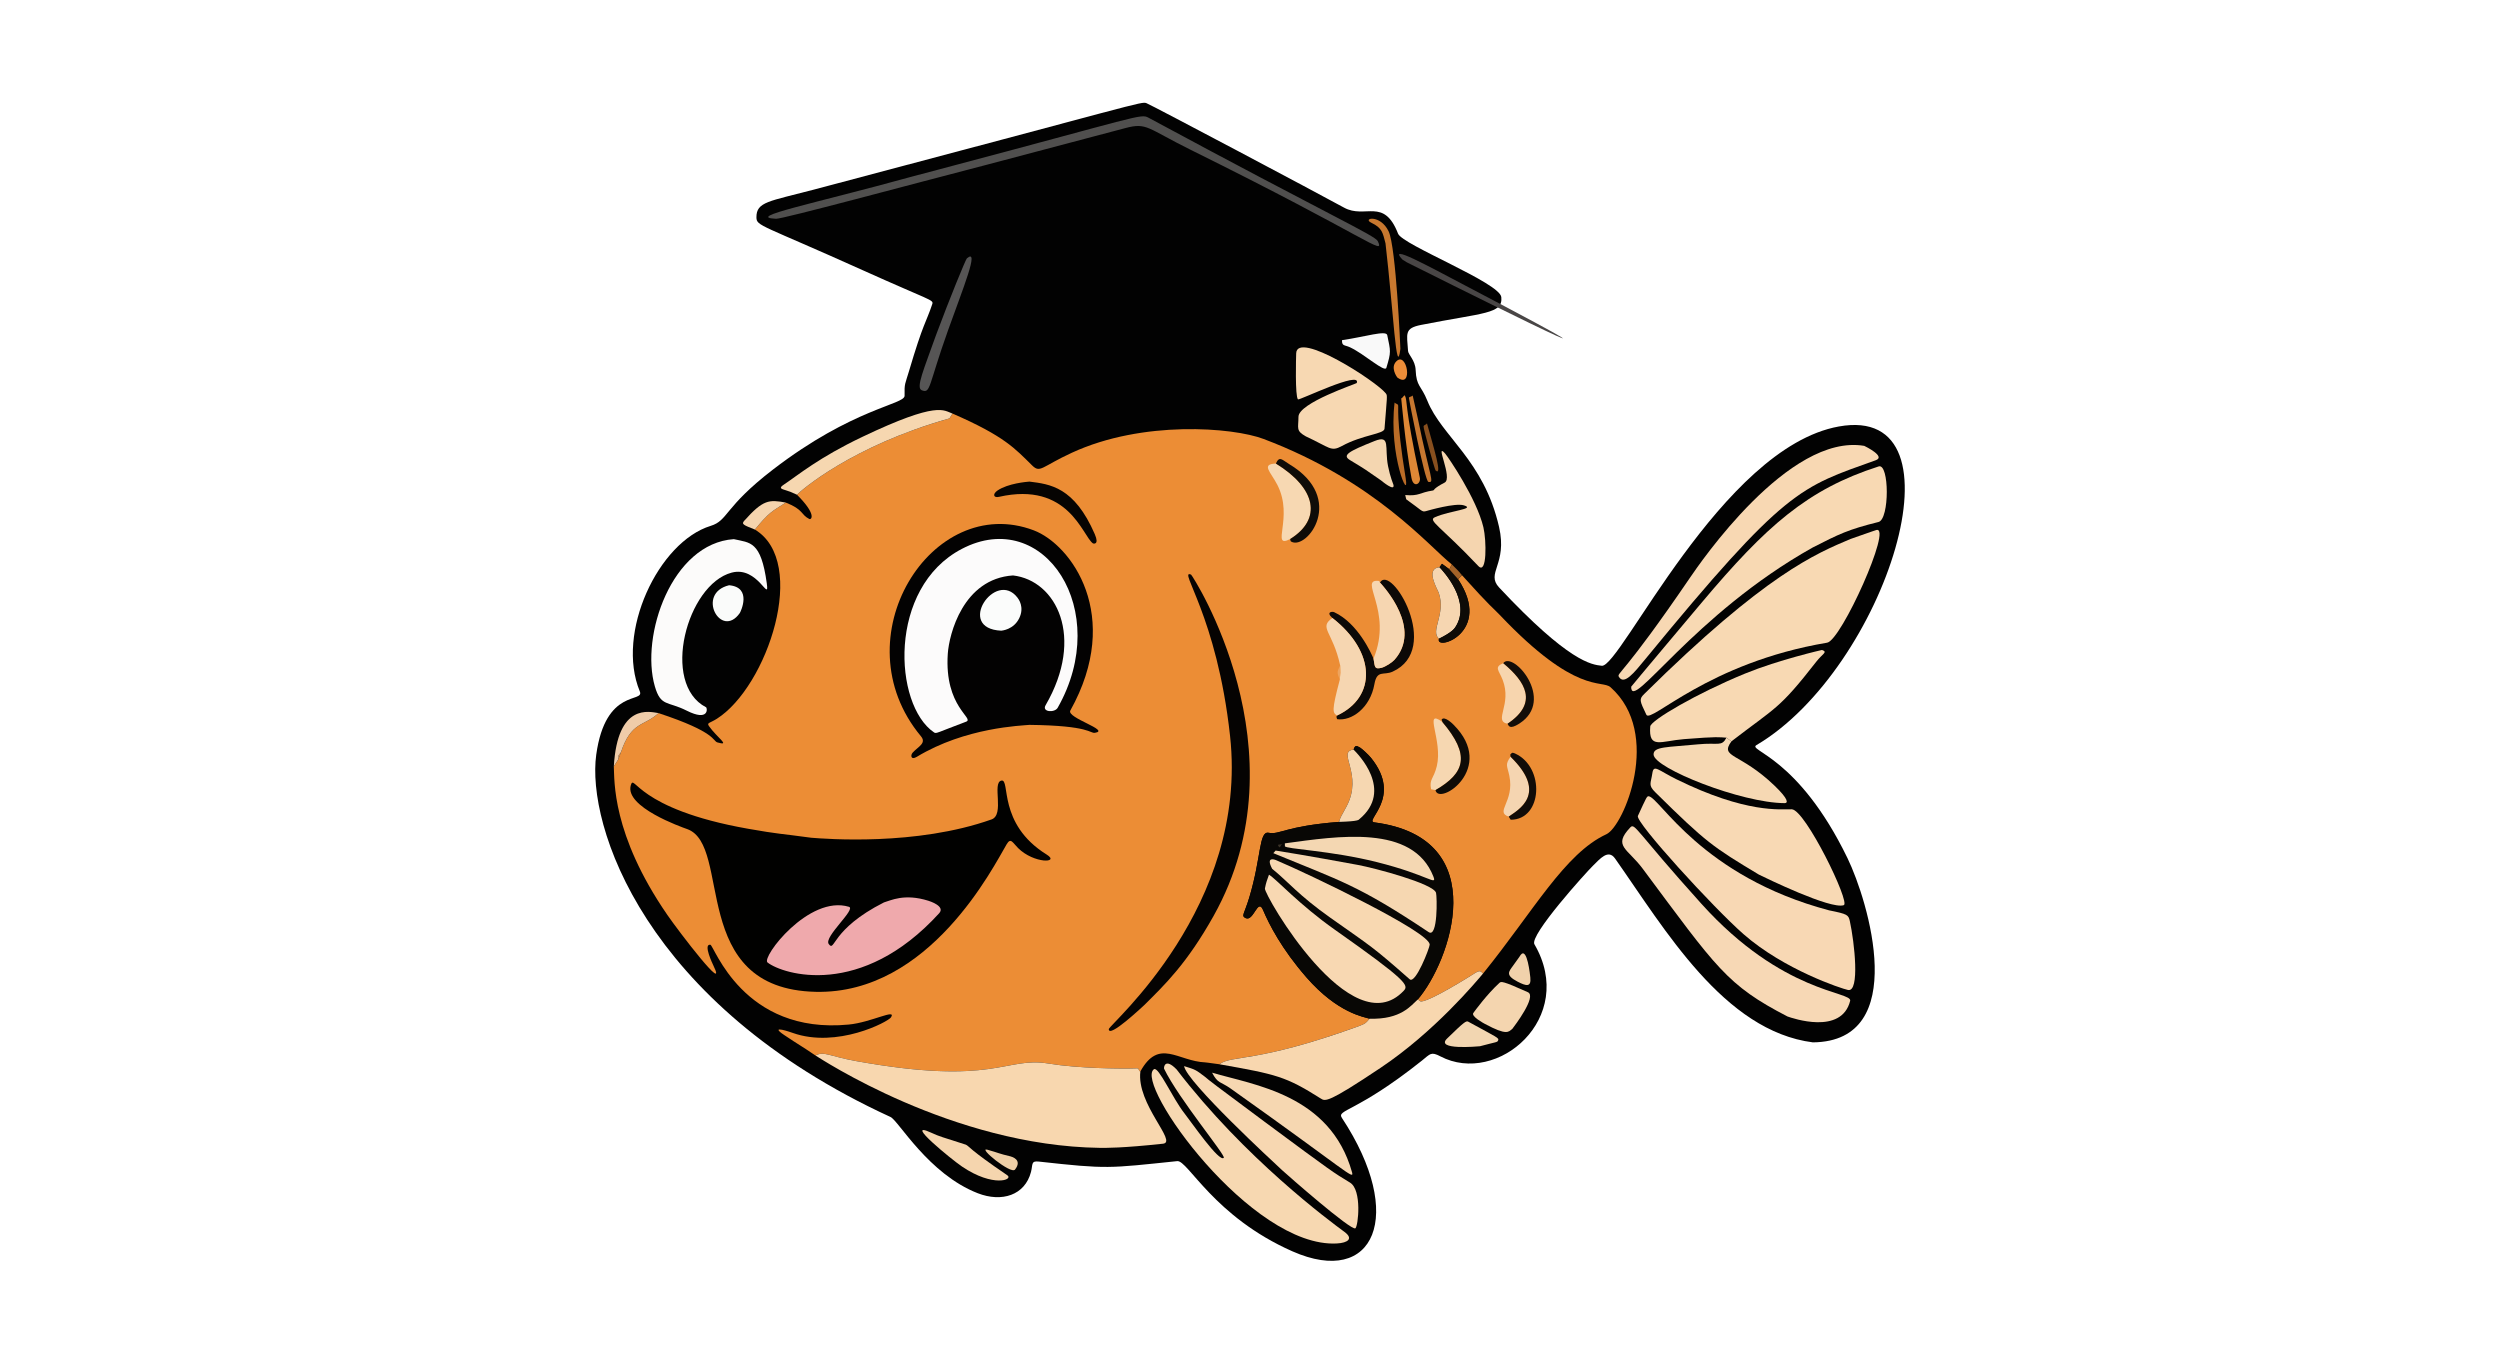 <?xml version="1.0" encoding="UTF-8" standalone="no"?><!DOCTYPE svg PUBLIC "-//W3C//DTD SVG 1.1//EN" "http://www.w3.org/Graphics/SVG/1.1/DTD/svg11.dtd"><svg width="100%" height="100%" viewBox="0 0 1980 1080" version="1.1" xmlns="http://www.w3.org/2000/svg" xmlns:xlink="http://www.w3.org/1999/xlink" xml:space="preserve" xmlns:serif="http://www.serif.com/" style="fill-rule:evenodd;clip-rule:evenodd;stroke-linejoin:round;stroke-miterlimit:2;"><rect id="Artboard1" x="0" y="0" width="1980" height="1080" style="fill:none;"/><g><path d="M1435.89,825.567c-70.567,-8.976 -117.262,-89.522 -156.792,-145.663c-5.404,-7.674 -11.962,0.397 -17.382,5.65c-5.195,5.035 -50.616,55.189 -46.463,62.301c34.031,58.278 -29.395,112.46 -74.482,88.779c-7.557,-3.969 -8.031,-1.875 -14.571,3.332c-52.069,41.457 -67.851,38.691 -63.398,45.442c50.902,77.18 25.799,134.352 -39.204,105.652c-62.168,-27.448 -82.866,-72.31 -91.212,-71.446c-54.795,5.675 -54.833,6.432 -109.748,0.346c-6.236,-0.691 -4.542,2.289 -6.094,8.234c-4.823,18.482 -23.148,24.24 -42.117,16.861c-39.171,-15.238 -62.794,-57.486 -69.144,-60.403c-195.546,-89.837 -240.733,-231.487 -233.066,-286.907c7.407,-53.539 38.463,-40.636 34.497,-50.192c-19.205,-46.278 14.676,-118.309 56.15,-131.056c13.992,-4.301 10.393,-14.66 49.239,-44.534c63.459,-48.802 104.523,-51.48 104.327,-58.538c-0.272,-9.784 0.564,-9.554 3.31,-18.851c11.709,-39.644 13.634,-38.778 18.629,-53.76c1.157,-3.47 -1.545,-2.678 -54.664,-26.611c-81.059,-36.521 -84.528,-35.004 -84.61,-42.012c-0.145,-12.458 10.109,-12.656 45.35,-21.974c259.186,-68.538 259.42,-70.039 263.553,-68.5c3.878,1.444 136.863,71.928 156.446,82.712c16.836,9.272 31.55,-8.36 42.82,20.646c3.453,8.886 80.639,38.866 81.77,50.258c1.332,13.416 -13.728,12.174 -63.534,22.012c-13.469,2.66 -11.218,6.87 -10.334,20.63c0.186,2.897 5.698,7.399 6.016,15.018c0.556,13.305 4.322,12.069 9.266,24.383c11.453,28.525 44.664,46.94 56.797,99.972c6.817,29.796 -10.714,36.455 0.066,47.971c55.358,59.139 73.173,61.092 81.304,61.983c14.844,1.627 94.716,-172.699 187.709,-189.511c104.347,-18.865 36.664,192.223 -65.195,252.33c-7.528,4.442 32.823,8.631 72.073,89.529c16.457,33.919 50.099,145.07 -27.313,145.916Z" style="fill:#020202;"/><path d="M1149.865,447.023c-0.662,1.278 -1.325,2.556 -1.987,3.833c-0.46,-0.342 -5.748,-4.28 -5.748,-4.28c-0.265,-0.035 -0.15,0.197 -2.028,2.66c-11.687,1.015 -1.57,17.43 -0.547,20.46c5.717,16.938 -7.099,29.922 0.098,36.17c-3.488,10.399 43.251,-4.795 15.088,-47.21l3.167,-3.071c23.672,26.288 24.271,25.506 29.943,31.488c60.557,63.866 80.652,50.96 87.731,57.25c41.2,36.606 10.467,110.021 -3.308,116.38c-33.043,15.253 -57.819,61.05 -97.636,110.257c-1.469,-0.658 -1.516,-3.372 -6.268,-0.368c-3.273,2.069 -34.895,22.057 -42.803,22.597c-1.063,0.073 -1.791,-1.513 -2.855,-1.44c25.475,-29.266 61.467,-128.002 -34.24,-140.422c-8.523,-1.106 22.905,-19.566 -2.674,-51.149c-2.07,-2.556 -7.167,-7.21 -8.564,-8.044c-3.16,-1.886 -4.048,-1.822 -5.224,1.547c-13.629,1.582 8.049,19.344 -5.559,45.039c-4.243,8.013 -4.63,7.751 -5.889,12.215c-43.477,3.454 -46.686,10.352 -55.892,8.618c-7.623,-1.435 -5.677,19.579 -15.248,51.293c-4.011,13.29 -6.624,14.455 -2.885,16.289c6.282,3.081 9.626,-16.248 13.77,-6.474c4.885,11.524 14.717,30.841 34.364,53.379c24.91,28.575 45.806,31.373 50.024,32.772c-2.699,2.833 -2.087,3.61 -9.341,6.226c-81.514,29.391 -99.637,22.322 -109.568,29.856c-10.347,-1.365 -10.274,-1.437 -11.175,-1.474c-21.848,-0.903 -36.634,-19.516 -51.426,7.144c-1.85,-0.426 -0.554,-2.016 -2.431,-2.448c-0.58,-0.134 -0.506,0.159 -7.432,0.176c-5.056,0.013 -38.431,0.097 -63.074,-3.989c-34.049,-5.645 -42.052,18 -152.315,-1.942c-21.236,-3.841 -25.158,-8.043 -32.072,-4.401c-12.398,-8.426 -12.472,-7.953 -24.791,-16.228c-12.885,-8.656 6.181,-1.871 6.702,-1.685c35.104,12.492 75.648,-8.768 77.89,-12.3c4.604,-7.253 -15.513,3.963 -33.425,5.699c-83.875,8.126 -106.663,-62.814 -109.644,-63.213c-5.922,-0.793 1.895,15.392 2.479,16.601c11.466,23.741 -27.048,-26.446 -36.617,-40.337c-44.124,-64.059 -41.692,-106.65 -42.313,-117.536c1.205,-1.899 2.41,-3.798 3.615,-5.697c0.68,-1.844 1.361,-3.688 2.041,-5.532c8.239,-24.619 18.168,-20.246 29.776,-30.947c46.149,15.223 42.657,22.055 46.66,23.222c10.802,3.147 -0.367,-3.821 -6.739,-12.939c-1.947,-2.786 0.704,-2.266 6.305,-5.839c40.043,-25.55 72.8,-124.012 30.069,-149.821c11.707,-14.254 13.667,-14.363 24.511,-21.372c14.275,5.651 11.644,9.441 18.565,12.99c1.534,0.787 6.375,-3.126 -9.761,-19.213c2.823,-2.975 43.007,-38.457 120.684,-60.404c0.355,-0.1 0.185,-0.286 2.503,-3.866c41.543,18.038 49.615,27.88 63.182,41.162c6.337,6.203 7.395,0.915 31.425,-10.167c55.969,-25.811 127.272,-20.152 151.814,-10.879c88.686,33.509 131.151,85.311 149.071,99.366Z" style="fill:#ec8d35;"/><path d="M642.422,663.485c11.454,0.916 83.341,6.665 142.897,-14.508c10.559,-3.754 0.147,-28.994 7.735,-30.739c7.495,-1.724 -3.471,34.125 35.906,58.571c10.923,6.782 -10.067,7.351 -22.644,-5.157c-4.484,-4.46 -5.793,-8.479 -9.035,-3.015c-10.39,17.507 -60.952,118.815 -151.071,116.897c-101.762,-2.165 -65.785,-116.149 -102.019,-128.919c-4.264,-1.503 -49.709,-17.519 -44.588,-34.724c2.943,-9.886 3.713,18.734 92.862,34.484c24.875,4.395 24.797,3.66 49.956,7.109Z" style="fill:#010100;"/><path d="M815.307,574.102c-6.205,0.641 -50.574,1.892 -89.242,25.329c-4.62,2.8 -5.148,-1.23 -3.243,-3.333c4.338,-4.79 11.176,-7.437 6.573,-12.962c-64.596,-77.541 8.507,-193.752 89.33,-163.111c29.545,11.201 70.934,67.458 28.975,142.724c-3.237,5.806 32.138,15.653 19.505,17.632c-4.132,0.647 -3.425,-5.716 -51.897,-6.278Z" style="fill:#030202;"/><path d="M1072.009,593.68c1.176,-3.369 2.064,-3.433 5.224,-1.547c1.398,0.834 6.494,5.488 8.564,8.044c25.578,31.583 -5.85,50.043 2.674,51.149c95.707,12.42 59.715,111.155 34.24,140.422c-5.222,4.543 -13,15.844 -38.017,15.064c-4.219,-1.399 -25.114,-4.198 -50.024,-32.772c-19.648,-22.538 -29.479,-41.855 -34.364,-53.379c-4.143,-9.774 -7.488,9.555 -13.77,6.474c-3.738,-1.834 -1.125,-2.999 2.885,-16.289c9.571,-31.714 7.625,-52.729 15.248,-51.293c9.205,1.733 12.415,-5.164 55.892,-8.618c15.758,-0.455 15.503,-1.689 16.026,-2.124c27.608,-22.958 -1.448,-52.001 -4.578,-55.13Z" style="fill:#080705;"/><path d="M645.862,835.96c6.913,-3.643 10.835,0.56 32.072,4.401c110.262,19.942 118.265,-3.703 152.315,1.942c24.643,4.086 58.018,4.002 63.074,3.989c6.926,-0.017 6.853,-0.31 7.432,-0.176c1.876,0.432 0.58,2.022 2.431,2.448c-3.274,25.871 29.659,55.975 17.957,57.248c-32.381,3.524 -46.091,3.343 -50.108,3.29c-117.088,-1.548 -221.694,-71.082 -225.173,-73.141Z" style="fill:#f8d7af;"/><path d="M1465.624,426.872c18.936,-6.576 18.779,-6.651 20.451,-7.102c13.028,-3.519 -27.766,87.348 -38.961,89.232c-94.602,15.918 -139.734,64.244 -143.187,57.075c-5.461,-11.34 -5.855,-12.334 -1.637,-16.505c96.06,-94.969 136.082,-111.18 163.334,-122.7Z" style="fill:#f8d9b3;"/><path d="M802.298,455.745c-39.52,2.646 -50.615,46.51 -51.656,62.051c-2.838,42.37 21.602,51.132 14.453,53.808c-23.289,8.718 -23.482,9.725 -25.369,8.444c-32.021,-21.728 -36.902,-114.469 21.987,-145.298c65.172,-34.118 119.714,48.864 75.962,125.814c-2.345,4.125 -12.763,3.478 -9.576,-2.009c31.281,-53.845 8.582,-98.848 -25.802,-102.81Z" style="fill:#fcfbfb;"/><path d="M1448.664,721.002c14.673,2.965 15.307,3.504 16.437,8.679c3.608,16.516 8.064,56.386 -1.472,54.389c-5.134,-1.075 -50.53,-15.98 -82.762,-44.218c-23.917,-20.954 -85.896,-88.78 -83.668,-93.624c7.002,-15.226 7.138,-15.669 8.556,-15.572c8.531,0.586 41.65,63.47 142.909,90.346Z" style="fill:#f8d8b4;"/><path d="M1392.975,692.653c-36.359,-21.861 -41.568,-25.303 -81.84,-65.029c-5.986,-5.904 -3.69,-6.872 -2.471,-15.249c1.067,-7.331 4.558,-2.335 18.962,4.761c55.631,27.406 82.835,23.638 91.465,23.82c10.635,0.225 46.675,74.027 41.187,75.936c-10.376,3.61 -62.163,-21.724 -67.304,-24.239Z" style="fill:#f8d9b4;"/><path d="M1435.58,433.666c-94.819,53.155 -143.925,131.214 -143.685,110.225c0.003,-0.258 51.129,-61.032 55.586,-66.33c51.485,-61.2 84.014,-90.031 140.435,-108.157c8.472,-2.722 8.699,41.825 -0.142,44.015c-24.155,5.983 -31.251,9.561 -52.193,20.248Z" style="fill:#f8d9b3;"/><path d="M1174.637,770.959c-5.661,6.781 -38.627,46.266 -81.24,74.774c-41.686,27.888 -43.714,26.606 -47.311,24.331c-27.844,-17.61 -34.992,-19.141 -80.299,-27.171c9.931,-7.533 28.053,-0.464 109.568,-29.856c7.254,-2.616 6.642,-3.393 9.341,-6.226c25.017,0.78 32.795,-10.521 38.017,-15.064c1.063,-0.073 1.791,1.513 2.855,1.44c7.908,-0.541 39.53,-20.528 42.803,-22.597c4.751,-3.003 4.799,-0.29 6.268,0.368Z" style="fill:#f8d7af;"/><path d="M1415.701,805.059c-48.153,-24.897 -56.049,-38.316 -114.64,-117.001c-12.111,-16.265 -23.881,-17.835 -9.97,-32.634c3.819,-4.063 3.618,1.745 56.424,60.371c64.431,71.531 119.725,69.282 117.807,76.907c-6.854,27.248 -45.758,13.703 -49.621,12.358Z" style="fill:#f7d8b5;"/><path d="M931.905,847.042c53.959,70.424 121.106,119.929 133.025,128.717c7.1,5.235 2.644,8.6 -6.192,9.072c-67.904,3.631 -160.781,-126.749 -144.841,-137.989c3.613,-2.548 14.754,22.972 24.201,34.952c5.494,6.967 27.597,39.124 31.13,35.188c1.697,-1.89 -35.654,-46.574 -47.28,-70.548c-0.348,-0.718 0.426,-9.203 9.958,0.608Z" style="fill:#f7d8b1;"/><path d="M700.096,714.709c5.147,-1.422 16.001,-7.348 35.154,-1.314c0.998,0.315 13.659,4.303 8.584,9.875c-61.775,67.833 -123.578,48.637 -135.96,39.014c-5.115,-3.975 32.741,-53.759 64.49,-44.095c5.94,1.808 -20.079,23.856 -16.02,29.447c5.094,7.017 1.499,-11.539 43.752,-32.929Z" style="fill:#efa9ac;"/><path d="M906.085,796.195c-1.534,1.331 -27.993,26.447 -27.921,18.868c0.032,-3.368 110.846,-96.852 96.044,-232.19c-10.445,-95.503 -41.712,-132.493 -30.87,-127.77c0.977,0.425 91.077,139.472 17.84,270.272c-21.154,37.781 -38.598,54.454 -55.093,70.82Z" style="fill:#050302;"/><path d="M1476.49,353.123c1.049,0.512 17.29,8.448 9.13,11.377c-60.034,21.547 -70.939,21.606 -182.671,157.709c-8.92,10.866 -16.693,20.623 -20.8,13.828c-1.842,-3.048 3.635,-1.231 56.21,-78.327c7.809,-11.451 78.256,-114.756 138.131,-104.587Z" style="fill:#f8d8b3;"/><path d="M581.18,427.005c12.903,2.968 21.504,1.235 26.117,35.034c2.19,16.042 -7.049,-13.992 -27.779,-8.531c-35.49,9.349 -56.472,87.916 -20.325,106.657c1.108,0.574 2.477,11.64 -15.374,2.646c-15.234,-7.675 -20.473,-2.994 -25.177,-19.192c-11.601,-39.942 13.308,-113.293 62.538,-116.615Z" style="fill:#fcfbfa;"/><path d="M1367.358,584.249c-6.041,-0.338 -5.869,-1.063 -33.628,1.145c-18.352,1.459 -28.211,8.298 -26.728,-10.064c0.385,-4.766 37.031,-26.322 75.261,-41.931c26.535,-10.834 60.728,-18.642 60.774,-18.626c4.826,1.695 0.426,2.917 -4.497,9.235c-29.639,38.035 -31.813,35.842 -67.263,63.156c-1.307,-0.971 -2.613,-1.943 -3.92,-2.914Z" style="fill:#f8d9b3;"/><path d="M1034.208,345.606c-8.064,-4.54 -5.835,-6.375 -5.823,-15.495c0.015,-11.031 45.939,-26.199 46.153,-26.755c3.993,-10.347 -45.561,13.901 -46.534,12.967c-2.412,-2.315 -1.515,-33.524 -1.431,-36.44c0.531,-18.465 63.504,22.021 71.035,31.728c1.371,1.766 0.953,2.012 -1.075,27.927c-0.336,4.294 -17.251,4.7 -33.701,13.668c-8.899,4.851 -9.316,1.329 -28.624,-7.598Z" style="fill:#f7d8b2;"/><path d="M1005.033,692.748c6.177,3.755 23.7,23.54 52.232,43.641c57.229,40.319 58.53,43.978 54.545,48.226c-41.494,44.244 -110.922,-76.324 -109.998,-80.935c1.132,-5.649 1.379,-5.449 3.221,-10.932Z" style="fill:#f8d8b2;"/><path d="M937.797,844.357c9.052,2.819 8.982,2.737 16.441,8.389c3.621,3.083 5.524,4.703 47.453,35.798c54.096,40.118 54.109,39.927 67.543,48.089c9.632,5.852 6.444,34.7 4.226,36.19c-3.309,2.223 -54.078,-42.398 -57.877,-45.904c-6.668,-6.155 -75.835,-69.998 -77.786,-82.562Z" style="fill:#f7d7b1;"/><path d="M1007.56,688.098c-5.41,-10.208 2.301,-7.194 2.855,-6.959c26.503,11.206 121.895,56.88 121.911,66.969c0.004,2.442 -11.228,31.551 -15.845,27.483c-29.868,-26.32 -30.151,-25.643 -62.783,-48.709c-25.334,-17.907 -33.83,-28.924 -46.139,-38.784Z" style="fill:#f8d8b1;"/><path d="M722.185,139.887c1.817,-0.473 1.614,-0.432 22.684,-6.009c157.76,-41.76 158.446,-44.052 164.701,-40.678c145.397,78.422 179.617,93.303 181.692,97.874c5.446,12.001 -6.232,-2.156 -148.013,-72.306c-34.881,-17.258 -34.791,-21.881 -51.834,-17.36c-8.783,2.33 -96.729,25.663 -109.804,29.052c-60.554,15.696 -161.805,43.046 -166.968,42.807c-25.411,-1.174 30.262,-12.017 107.542,-33.381Z" style="fill:#504f4e;"/><path d="M1367.358,584.249c1.307,0.971 2.613,1.943 3.92,2.914c-9.507,13.175 6.644,8.595 34.272,35.201c11.299,10.881 10.552,13.724 7.908,13.718c-34.136,-0.076 -103.358,-27.596 -103.821,-38.425c-0.279,-6.513 10.876,-5.748 35.087,-8.132c16.432,-1.618 18.71,2.096 22.634,-5.275Z" style="fill:#f6d8b3;"/><path d="M1008.457,675.695c0.147,-0.164 1.841,-2.047 1.841,-2.047c22.568,3.516 59.899,10.408 65.098,11.368c13.38,2.47 59.968,14.848 61.948,22.098c0.807,2.954 1.535,36.041 -5.856,31.111c-55.972,-37.338 -69.753,-40.511 -123.031,-62.529Z" style="fill:#f6d7b1;"/><path d="M959.974,849.555c32.931,9.812 93.489,17.151 110.813,78.805c1.938,6.897 -3.906,-0.861 -96.148,-66.251c-8.072,-5.722 -10.06,-3.651 -14.664,-12.554Z" style="fill:#f6d7b1;"/><path d="M1112.934,392.081c11.405,0.957 10.908,-1.953 22.098,-3.634c0.877,-0.132 -0.01,-1.514 9.147,-6.253c6.668,-3.451 -8.252,-32.689 0.277,-23.102c2.336,2.626 25.012,35.731 30.401,58.542c2.447,10.36 2.926,38.006 -4.023,30.664c-30.058,-31.758 -40.306,-36.047 -34.384,-38.663c12.159,-5.37 32.712,-6.459 22.879,-9.417c-6.829,-2.054 -27.636,3.92 -29.968,4.589c-3.364,0.966 -3.064,-0.494 -15.522,-9.28c-0.233,-0.164 -0.067,-0.255 -0.906,-3.446Z" style="fill:#f5d5af;"/><path d="M1017.618,667.932c41.771,-5.627 101.351,-15.407 117.619,26.279c3.06,7.842 -3.894,-1.187 -44.865,-11.46c-36.511,-9.154 -72.311,-10.266 -72.737,-12.567c-0.137,-0.738 0.12,-1.514 -0.017,-2.252Z" style="fill:#f4d7b2;"/><path d="M754.373,327.542c-2.318,3.58 -2.148,3.766 -2.503,3.866c-77.677,21.946 -117.861,57.428 -120.684,60.404c-5.377,-2.458 -5.227,-2.387 -10.915,-4.201c-3.265,-1.041 -1.638,-2.383 1.149,-4.235c11.01,-7.316 26.977,-20.897 61.558,-37.375c60.431,-28.797 64.369,-20.807 71.394,-18.459Z" style="fill:#f6d7b0;"/><path d="M1092.94,461.396c8.715,-15.419 49.521,52.692 10.028,70.545c-7.227,3.267 -12.38,-1.747 -14.455,10c-3.298,18.666 -18.069,29.41 -29.542,27.631l-0.554,-1.845l0.547,-1.045c31.377,-14.649 30.866,-50.308 -3.718,-77.245c-5.295,-4.632 -0.292,-5.387 1.422,-4.592c19.017,8.821 29.607,33.213 31.142,36.747c1.182,5.997 0.327,8.789 6.18,7.35c3.295,-0.811 8.557,-4.282 10.391,-6.332c22.054,-24.655 -8.075,-57.54 -11.441,-61.214Z" style="fill:#0c0907;"/><path d="M1055.246,489.436c34.584,26.937 35.095,62.596 3.718,77.245c-3.47,-2.123 -4.527,-3.28 2.166,-28.384c0.54,-5.728 0.538,-5.573 0.277,-11.312c-5.954,-27.242 -17.285,-29.692 -6.161,-37.548Z" style="fill:#f6d6b1;"/><path d="M1092.94,461.396c3.365,3.673 33.495,36.558 11.441,61.214c-1.834,2.05 -7.096,5.521 -10.391,6.332c-5.853,1.44 -4.998,-1.352 -6.18,-7.35c15.839,-38.099 -12.873,-63.573 4.428,-61.48c0.484,0.059 0.218,1.226 0.703,1.284Z" style="fill:#f6d6b1;"/><path d="M1197.795,814.819c-3.093,2.406 -4.064,5.634 -21.833,-3.928c-0.882,-0.475 -11.038,-5.939 -9.082,-8.619c1.483,-2.031 10.803,-14.796 20.579,-23.754c1.404,-1.287 2.118,-1.941 22.65,7.333c7.308,3.301 -10.784,26.966 -12.313,28.967Z" style="fill:#f4d5af;"/><path d="M1010.499,367.129c31.925,19.59 36.868,43.954 11.269,59.813c-15.752,8.042 3.021,-17.105 -9.996,-42.707c-5.396,-10.612 -13.305,-16.571 -1.273,-17.106Z" style="fill:#f7d8b2;"/><path d="M1072.009,593.68c3.13,3.129 32.186,32.171 4.578,55.13c-0.523,0.435 -0.268,1.669 -16.026,2.124c1.259,-4.464 1.646,-4.202 5.889,-12.215c13.607,-25.695 -8.071,-43.457 5.559,-45.039Z" style="fill:#f6d7b1;"/><path d="M815.302,381.424c16.265,2.038 35.53,4.134 51.774,41.671c3.725,8.609 -1.059,7.553 -1.539,7.21c-8.226,-5.885 -19.204,-49.32 -74.38,-36.797c-4.481,1.017 -5.093,-2.322 -1.198,-4.984c8.388,-5.733 23.244,-6.931 25.343,-7.101Z" style="fill:#060402;"/><path d="M764.957,906.584c2.946,1.405 1.72,3.058 32.835,24.228c5.073,3.451 -10.999,9.926 -35.894,-6.909c-8.344,-5.642 -46.646,-36.967 -24.704,-26.94c7.875,3.599 7.976,3.159 27.763,9.621Z" style="fill:#f5d5ae;"/><path d="M793.029,499.511c-36.704,-1.631 -4.527,-48.766 12.795,-26.198c0.796,1.037 5.713,7.443 1.42,16.28c-4.47,9.2 -13.821,9.808 -14.215,9.918Z" style="fill:#fbfcfb;"/><path d="M741.391,265.218c10.599,-28.481 23.4,-59.755 24.383,-60.59c10.368,-8.809 -3.067,23.725 -14.918,56.954c-15.831,44.389 -13.694,50.369 -20.859,47.482c-4.809,-1.938 1.694,-16.481 11.394,-43.846Z" style="fill:#565555;"/><path d="M1142.222,571.675c22.587,26.496 18.127,40.509 -5.331,54.086c-1.161,-0.217 -2.322,-0.435 -3.483,-0.652c-1.622,-8.145 2.014,-7.964 4.543,-18.31c4.974,-20.35 -11.073,-46.118 4.271,-35.124Z" style="fill:#f6d7b1;"/><path d="M1140.101,449.237c2.692,2.864 25.756,27.396 12.511,47.516c-0.697,1.059 -2.685,4.079 -12.96,9.114c-7.197,-6.248 5.619,-19.231 -0.098,-36.17c-1.023,-3.03 -11.14,-19.444 0.547,-20.46Z" style="fill:#f6d6b1;"/><path d="M1093.816,380.511c-12.189,-8.501 -11.991,-8.498 -24.574,-16.081c-6.418,-3.867 -1.497,-6.826 19.436,-15.151c12.952,-5.151 7.73,5.012 10.655,19.903c1.682,8.566 4.248,14.616 4.294,14.825c1.259,5.743 -9.171,-2.962 -9.811,-3.496Z" style="fill:#f4d6b0;"/><path d="M1190.552,525.235c17.67,14.632 28.061,31.536 3.39,47.967c-11.468,-2.295 3.805,-15.04 -3.858,-34.777c-2.966,-7.638 -7.026,-9.984 0.468,-13.19Z" style="fill:#f7d5ae;"/><path d="M1062.856,269.423c18.505,-2.704 35,-8.079 35.843,-3.999c2.685,12.991 3.18,13.089 -0.69,25.869c-1.232,4.067 -17.144,-10.705 -28.628,-16.149c-4.514,-2.14 -6.61,-0.783 -6.525,-5.722Z" style="fill:#f9f9f9;"/><path d="M1196.368,599.341c30.187,29.443 5.824,42.245 -1.494,47.425c-11.177,-3.806 4.749,-11.754 0.538,-32.267c-1.668,-8.124 -3.656,-8.673 0.955,-15.157Z" style="fill:#f5d5b1;"/><path d="M1097.312,192.701c-2.215,-8.218 -2.388,-12.039 -11.223,-16.279c-7.501,-3.599 7.111,-7.004 13.705,6.811c5.92,12.403 9.328,93.064 9.324,93.092c-3.203,24.774 -5.491,-29.461 -11.806,-83.623Z" style="fill:#c8782f;"/><path d="M1010.499,367.129c2.874,-6.373 4.851,-2.969 10.775,0.603c44.998,27.125 13.961,68.103 1.483,61.292c-1.072,-0.585 -0.393,-0.825 -0.99,-2.081c25.599,-15.859 20.656,-40.223 -11.269,-59.813Z" style="fill:#0f0c08;"/><path d="M577.439,463.512c18.5,1.63 9.129,21.103 8.45,22.062c-14.887,21.054 -34.993,-15.634 -8.45,-22.062Z" style="fill:#fafbfa;"/><path d="M1172.113,828.624c-2.131,0.193 -35.622,3.233 -26.042,-6.09c13.245,-12.889 15.117,-14.283 16.76,-13.382c23.323,12.782 24.493,12.799 23.674,14.881c-0.624,1.585 -1.173,1.038 -14.392,4.592Z" style="fill:#f2d6b1;"/><path d="M1142.222,571.675c0.388,-0.512 -0.733,-1.384 -0.345,-1.896c2.21,-2.92 8.734,3.594 9.311,4.171c34.423,34.372 -11.736,64.856 -14.297,51.811c23.458,-13.577 27.917,-27.589 5.331,-54.086Z" style="fill:#0e0b07;"/><path d="M1140.101,449.237c1.878,-2.463 1.763,-2.694 2.028,-2.66c0,0 5.288,3.937 5.748,4.28c2.287,2.6 4.575,5.2 6.862,7.8c28.163,42.415 -18.576,57.609 -15.088,47.21c10.275,-5.035 12.264,-8.055 12.96,-9.114c13.244,-20.12 -9.819,-44.652 -12.511,-47.516Z" style="fill:#0e0b07;"/><path d="M1196.109,597.658c1.164,-0.976 0.933,-2.211 3.973,-0.812c23.728,10.919 21.587,52.427 -3.605,52.39l-1.603,-2.47c7.318,-5.18 31.681,-17.982 1.494,-47.425l-0.259,-1.684Z" style="fill:#110c08;"/><path d="M1190.552,525.235c7.548,-10.171 41.854,29.134 12.784,47.822c-8.059,5.181 -8.408,1.537 -9.393,0.145c24.671,-16.431 14.28,-33.334 -3.39,-47.967Z" style="fill:#120d09;"/><path d="M1114.27,207.799c-0.282,-0.176 -3.531,-2.202 -3.531,-2.202c-12.18,-12.818 18.973,4.377 50.007,20.68c195.674,102.798 -42.906,-16.672 -46.476,-18.479Z" style="fill:#494646;"/><path d="M521.576,564.783c-11.608,10.701 -21.537,6.328 -29.776,30.947c-0.95,1.946 -2.034,1.443 -1.826,3.739c0.091,1.005 -0.303,0.82 -0.215,1.794c-1.205,1.899 -2.41,3.798 -3.615,5.697c2.944,-50.515 28.367,-43.239 35.432,-42.177Z" style="fill:#efcca9;"/><path d="M1109.738,315.298c0.514,1.068 2.439,-3.051 2.954,-1.982c2.293,4.762 -0.93,5.455 11.813,64.998c1.041,4.863 -5.078,8.63 -6.63,0.174c-5.239,-28.548 -7.677,-59.809 -8.137,-63.19Z" style="fill:#de8836;"/><path d="M622.382,398.035c-10.844,7.009 -12.805,7.118 -24.511,21.372c-8.947,-3.549 -10.866,-4.229 -8.45,-6.942c15.055,-16.903 19.68,-16.843 32.961,-14.43Z" style="fill:#f5d4ae;"/><path d="M1198.203,765.017c5.867,-7.93 5.644,-8.055 6.168,-8.731c5.189,-6.701 7.499,16.418 7.654,17.973c0.766,7.667 -3.157,6.817 -10.074,3.225c-9.906,-5.144 -7.017,-7.899 -3.748,-12.467Z" style="fill:#f1d1ab;"/><path d="M1118.814,313.101c1.42,6.358 2.84,12.716 4.26,19.074c9.5,46.389 13.354,50.393 8.23,49.499c-2.888,-0.504 -15.567,-66.197 -15.468,-66.577c0.3,-1.157 2.678,-0.839 2.978,-1.995Z" style="fill:#c67730;"/><path d="M1104.518,318.821c0.652,0.857 2.032,0.939 2.683,1.796c0.833,1.095 -1.926,8.908 6.088,58.13c3.252,19.975 -13.712,-18.125 -8.771,-59.926Z" style="fill:#ba6c27;"/><path d="M800.324,915.849c0.855,0.229 9.75,2.612 3.546,10.474c-3.175,4.024 -29.88,-17.984 -21.948,-15.777c9.236,2.569 8.861,3.08 18.402,5.303Z" style="fill:#edcea6;"/><path d="M1130.147,335.239c5.342,19.268 12.639,42.691 6.785,37.304c-0.537,-0.494 -9.906,-33.705 -9.471,-34.98c0.383,-1.12 2.303,-1.204 2.686,-2.324Z" style="fill:#884f1e;"/><path d="M1106.589,298.899c-0.575,-0.833 -5.424,-7.864 -0.781,-12.625c8.552,-8.77 13.772,22.395 0.781,12.625Z" style="fill:#ec8d39;"/><path d="M1147.878,450.857c0.662,-1.278 1.325,-2.556 1.987,-3.833c4.207,4.279 4.3,4.003 8.042,8.562l-3.167,3.071c-2.287,-2.6 -4.575,-5.2 -6.862,-7.8Z" style="fill:#a46328;"/><path d="M1061.13,538.297c-2.35,-5.708 -2.332,-5.89 0.277,-11.312c0.261,5.739 0.263,5.585 -0.277,11.312Z" style="fill:#eea45e;"/><path d="M491.8,595.731c-0.68,1.844 -1.361,3.688 -2.041,5.532c-0.088,-0.974 0.306,-0.789 0.215,-1.794c-0.208,-2.296 0.876,-1.793 1.826,-3.739Z" style="fill:#eda86a;"/><path d="M1015.903,668.192c-2.17,1.366 -1.88,4.277 -3.292,2.071c-1.403,-2.191 1.117,-0.703 3.292,-2.071Z" style="fill:#3b3328;"/></g></svg>
